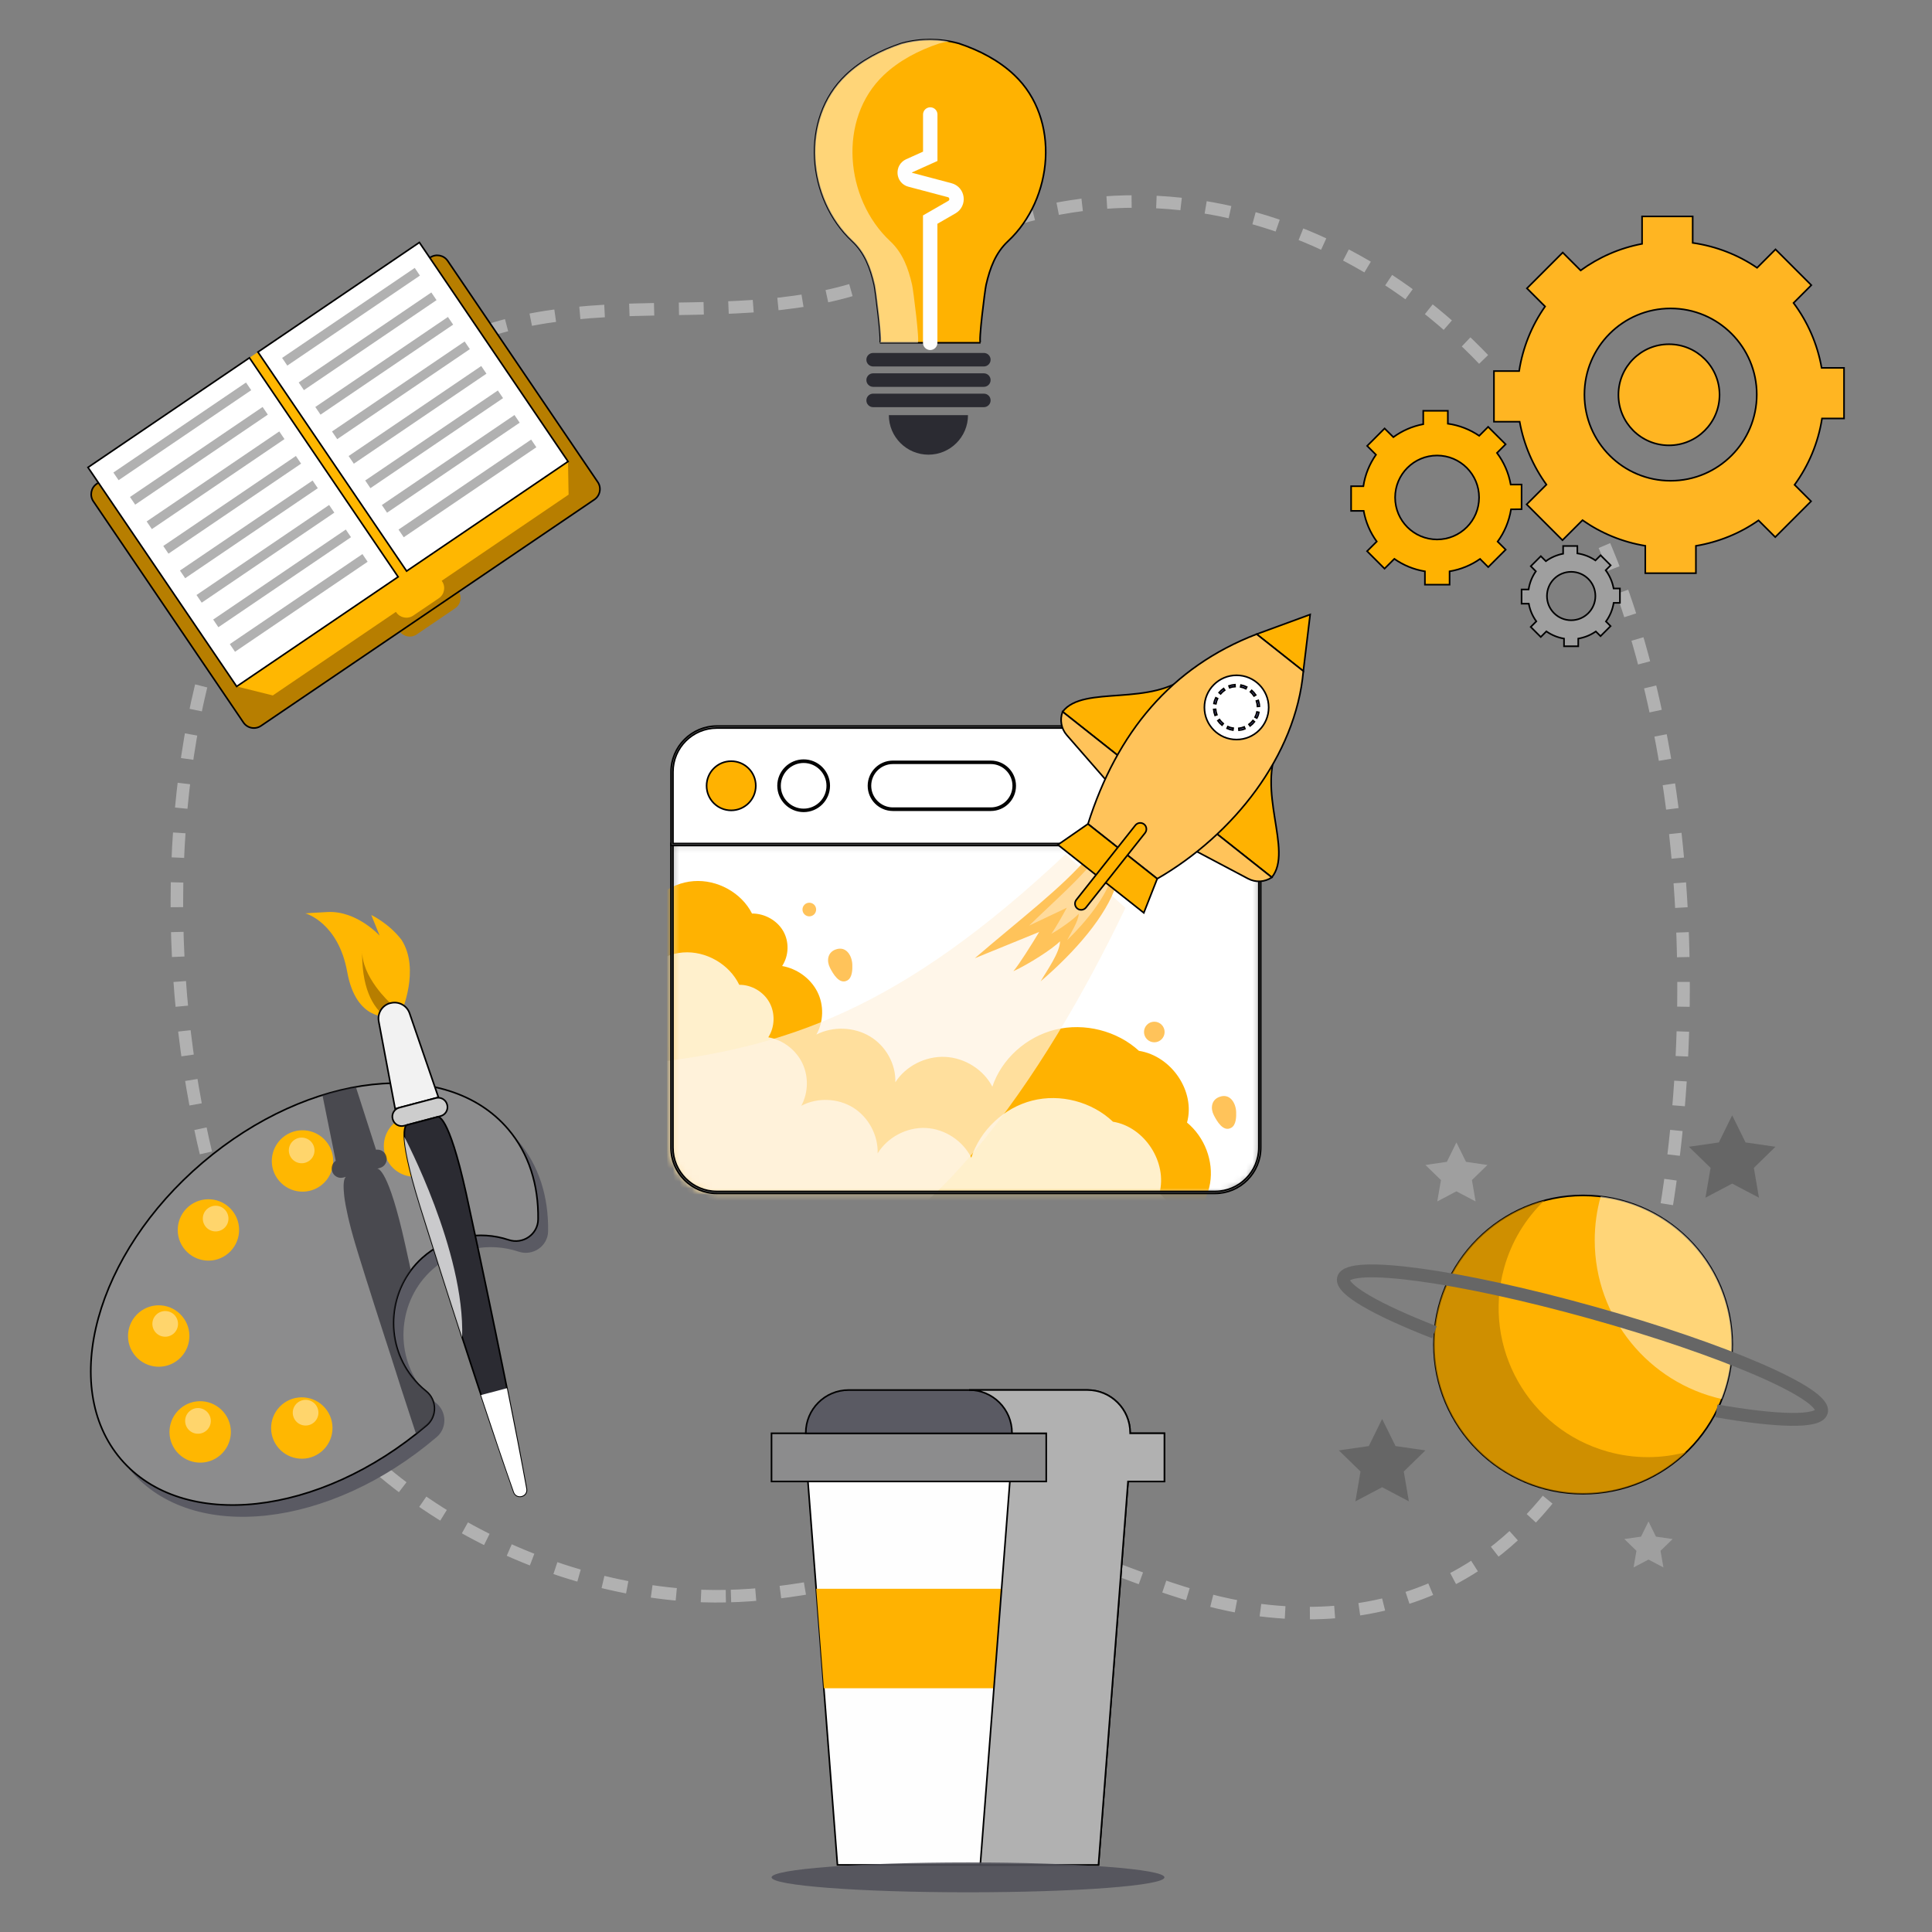 <svg xmlns="http://www.w3.org/2000/svg" width="300" height="300" viewBox="0 0 300 300" fill="none"><rect x="0" y="0" width="300" height="300" fill="#808080" stroke="none"/><path d="M112.702 247.851C110.372 247.901 108.052 247.831 105.722 247.631C80.222 245.481 50.942 229.871 38.792 200.411C28.172 174.651 24.452 141.031 30.072 111.851C35.352 84.421 50.542 61.911 71.372 52.981C94.792 42.941 120.262 53.751 143.382 40.261C177.032 20.631 218.582 34.461 241.222 69.591C261.292 100.731 265.322 151.681 258.072 191.431C254.402 211.521 245.402 231.011 231.472 241.431C220.382 249.721 207.142 251.651 194.682 249.881C184.662 248.461 175.492 244.301 165.892 240.931C158.202 238.231 151.802 239.901 143.832 242.211C133.562 245.181 123.142 247.641 112.702 247.851Z" stroke="#B1B1B1" stroke-width="1.946" stroke-miterlimit="10" stroke-dasharray="3.85 3.85"></path><path d="M175.489 225.82H125.129L130.039 289.58H170.569L175.489 225.82Z" fill="#FEFEFE" stroke="black" stroke-width="0.25" stroke-miterlimit="10"></path><path d="M172.692 262.153L173.882 246.703H126.742L127.932 262.153H172.692Z" fill="#FFB201"></path><path d="M180.811 222.562H119.801V230.042H180.811V222.562Z" fill="#8C8C8D" stroke="black" stroke-width="0.25" stroke-miterlimit="10"></path><path d="M168.831 215.844H131.781C128.101 215.844 125.121 218.824 125.121 222.504V222.574H175.481V222.504C175.491 218.824 172.511 215.844 168.831 215.844Z" fill="#5A5A63" stroke="black" stroke-width="0.25" stroke-miterlimit="10"></path><path d="M175.49 222.566V222.496C175.49 218.816 172.51 215.836 168.83 215.836H150.48C154.16 215.836 157.14 218.816 157.14 222.496V222.566H162.46V230.046H156.81L152.22 289.586H170.57L175.16 230.046H180.81V222.566H175.49Z" fill="#B1B1B1" stroke="black" stroke-width="0.25" stroke-miterlimit="10"></path><path opacity="0.87" d="M150.312 293.835C167.157 293.835 180.812 292.797 180.812 291.515C180.812 290.234 167.157 289.195 150.312 289.195C133.468 289.195 119.812 290.234 119.812 291.515C119.812 292.797 133.468 293.835 150.312 293.835Z" fill="#505059"></path><path d="M70.68 94.452L64.691 98.522C63.821 99.112 62.641 98.882 62.05 98.022L60.48 95.702L69.621 89.492L71.191 91.812C71.77 92.682 71.55 93.862 70.68 94.452Z" fill="#B77E00"></path><path d="M92.301 77.569L40.531 112.709C39.631 113.319 38.411 113.089 37.801 112.189L14.501 77.859C13.891 76.959 14.121 75.739 15.021 75.129L66.791 39.989C67.691 39.379 68.911 39.609 69.521 40.509L92.811 74.839C93.431 75.729 93.191 76.959 92.301 77.569Z" fill="#B77E00" stroke="black" stroke-width="0.25" stroke-miterlimit="10"></path><path d="M88.2 71.658L88.29 76.808L42.36 107.988L36.75 106.588L13.66 72.568L65.12 37.648L88.2 71.658Z" fill="#FFB701"></path><path d="M38.734 55.562L13.664 72.578L36.751 106.593L61.822 89.576L38.734 55.562Z" fill="white" stroke="black" stroke-width="0.25" stroke-miterlimit="10"></path><path d="M38.2 59.397L17.605 73.375L18.414 74.567L39.008 60.588L38.2 59.397Z" fill="#B1B1B1"></path><path d="M40.778 63.194L20.184 77.172L20.992 78.363L41.586 64.385L40.778 63.194Z" fill="#B1B1B1"></path><path d="M43.367 66.99L22.773 80.969L23.582 82.16L44.176 68.182L43.367 66.99Z" fill="#B1B1B1"></path><path d="M45.946 70.803L25.352 84.781L26.16 85.973L46.754 71.995L45.946 70.803Z" fill="#B1B1B1"></path><path d="M48.539 74.615L27.945 88.594L28.754 89.785L49.348 75.807L48.539 74.615Z" fill="#B1B1B1"></path><path d="M51.106 78.412L30.512 92.391L31.32 93.582L51.914 79.604L51.106 78.412Z" fill="#B1B1B1"></path><path d="M53.696 82.225L33.102 96.203L33.91 97.395L54.504 83.416L53.696 82.225Z" fill="#B1B1B1"></path><path d="M56.278 86.037L35.684 100.016L36.492 101.207L57.086 87.229L56.278 86.037Z" fill="#B1B1B1"></path><path d="M65.121 37.648L40.051 54.664L63.138 88.678L88.208 71.662L65.121 37.648Z" fill="white" stroke="black" stroke-width="0.25" stroke-miterlimit="10"></path><path d="M64.399 41.6L43.805 55.578L44.613 56.77L65.207 42.791L64.399 41.6Z" fill="#B1B1B1"></path><path d="M66.977 45.412L46.383 59.391L47.191 60.582L67.785 46.604L66.977 45.412Z" fill="#B1B1B1"></path><path d="M69.555 49.217L48.961 63.195L49.77 64.387L70.364 50.408L69.555 49.217Z" fill="#B1B1B1"></path><path d="M72.149 53.022L51.555 67L52.363 68.192L72.957 54.213L72.149 53.022Z" fill="#B1B1B1"></path><path d="M74.727 56.834L54.133 70.812L54.941 72.004L75.535 58.026L74.727 56.834Z" fill="#B1B1B1"></path><path d="M77.305 60.631L56.711 74.609L57.52 75.801L78.114 61.823L77.305 60.631Z" fill="#B1B1B1"></path><path d="M79.887 64.444L59.293 78.422L60.102 79.613L80.696 65.635L79.887 64.444Z" fill="#B1B1B1"></path><path d="M82.477 68.256L61.883 82.234L62.691 83.426L83.285 69.448L82.477 68.256Z" fill="#B1B1B1"></path><path d="M68.139 92.897L64.169 95.587C63.299 96.177 62.119 95.947 61.529 95.087L60.539 93.627L67.649 88.797L68.639 90.257C69.239 91.127 69.009 92.307 68.139 92.897Z" fill="#FFB701"></path><path d="M157.52 11.668C155.11 9.378 152.06 7.808 148.92 6.758C148.9 6.758 148.85 6.738 148.78 6.718C145.94 5.958 142.94 5.958 140.09 6.718C140.02 6.738 139.97 6.748 139.95 6.758C136.81 7.808 133.76 9.368 131.35 11.668C124.17 18.498 125.33 30.888 132.33 37.428C134.29 39.258 135.16 41.628 135.76 44.238C135.94 45.028 136.98 53.228 136.62 53.228C140.13 53.228 144.44 53.228 144.44 53.228C144.44 53.228 148.75 53.228 152.26 53.228C151.9 53.228 152.94 45.028 153.12 44.238C153.72 41.628 154.58 39.258 156.55 37.428C163.54 30.888 164.71 18.498 157.52 11.668Z" fill="#FFB201" stroke="black" stroke-width="0.25" stroke-miterlimit="10"></path><path opacity="0.52" d="M141.632 44.238C141.032 41.628 140.172 39.258 138.202 37.428C131.212 30.888 130.042 18.498 137.222 11.668C139.632 9.378 142.682 7.808 145.822 6.758C145.842 6.758 145.892 6.738 145.962 6.718C146.422 6.588 146.892 6.498 147.372 6.418C144.962 5.988 142.472 6.088 140.102 6.718C140.032 6.738 139.982 6.748 139.962 6.758C136.822 7.808 133.772 9.368 131.362 11.668C124.182 18.498 125.342 30.888 132.342 37.428C134.302 39.258 135.172 41.628 135.772 44.238C135.952 45.028 136.992 53.228 136.632 53.228C138.642 53.228 140.922 53.228 142.502 53.228C142.852 53.228 141.812 45.028 141.632 44.238Z" fill="#FFF6E7"></path><path d="M144.44 53.231V34.101L147.809 32.161C148.919 31.521 148.7 29.851 147.46 29.531L141.339 27.911C140.289 27.641 140.18 26.201 141.16 25.751L144.449 24.271V17.781" stroke="#FEFEFE" stroke-width="2.239" stroke-miterlimit="10" stroke-linecap="round"></path><path d="M153.821 55.855C153.821 56.435 153.351 56.905 152.771 56.905H135.581C135.001 56.905 134.531 56.435 134.531 55.855C134.531 55.275 135.001 54.805 135.581 54.805H152.771C153.351 54.805 153.821 55.275 153.821 55.855Z" fill="#2B2B32"></path><path d="M153.821 59.019C153.821 59.599 153.351 60.069 152.771 60.069H135.581C135.001 60.069 134.531 59.599 134.531 59.019C134.531 58.439 135.001 57.969 135.581 57.969H152.771C153.351 57.969 153.821 58.439 153.821 59.019Z" fill="#2B2B32"></path><path d="M153.821 62.175C153.821 62.755 153.351 63.225 152.771 63.225H135.581C135.001 63.225 134.531 62.755 134.531 62.175C134.531 61.595 135.001 61.125 135.581 61.125H152.771C153.351 61.125 153.821 61.585 153.821 62.175Z" fill="#2B2B32"></path><path d="M144.17 70.601C147.56 70.601 150.31 67.851 150.31 64.461H138.02C138.02 67.851 140.78 70.601 144.17 70.601Z" fill="#2B2B32"></path><path d="M236.271 79.069V75.239H234.581C234.261 73.419 233.511 71.749 232.451 70.329L233.791 68.989L231.081 66.279L229.691 67.669C228.261 66.699 226.611 66.039 224.821 65.789V63.789H221.001V65.869C219.291 66.189 217.721 66.889 216.361 67.879L215.001 66.529L212.291 69.239L213.661 70.609C212.661 72.039 211.971 73.699 211.701 75.499H209.801V79.329H211.751C212.061 81.079 212.771 82.699 213.781 84.089L212.281 85.589L214.991 88.299L216.511 86.779C217.901 87.759 219.511 88.429 221.261 88.719V90.789H225.091V88.719C226.831 88.429 228.441 87.759 229.821 86.789L231.091 88.059L233.801 85.349L232.551 84.099C233.611 82.649 234.331 80.939 234.631 79.089L236.271 79.069ZM223.151 83.769C219.551 83.769 216.631 80.849 216.631 77.249C216.631 73.649 219.551 70.729 223.151 70.729C226.751 70.729 229.671 73.649 229.671 77.249C229.671 80.859 226.751 83.769 223.151 83.769Z" fill="#FFB201" stroke="black" stroke-width="0.25" stroke-miterlimit="10"></path><path d="M251.54 93.591V91.381H250.56C250.37 90.331 249.94 89.371 249.33 88.551L250.1 87.781L248.54 86.221L247.74 87.021C246.92 86.461 245.96 86.081 244.93 85.931V84.781H242.72V85.981C241.73 86.171 240.82 86.571 240.04 87.141L239.26 86.361L237.7 87.921L238.49 88.711C237.91 89.531 237.52 90.491 237.36 91.531H236.27V93.741H237.39C237.57 94.751 237.98 95.691 238.56 96.481L237.69 97.351L239.25 98.911L240.12 98.041C240.92 98.601 241.85 98.991 242.86 99.161V100.351H245.07V99.161C246.07 98.991 247 98.611 247.8 98.051L248.53 98.781L250.09 97.221L249.37 96.501C249.98 95.661 250.4 94.681 250.57 93.611H251.54V93.591ZM243.97 96.311C241.89 96.311 240.21 94.631 240.21 92.551C240.21 90.471 241.89 88.791 243.97 88.791C246.05 88.791 247.73 90.471 247.73 92.551C247.73 94.631 246.05 96.311 243.97 96.311Z" fill="#9F9F9F" stroke="black" stroke-width="0.25" stroke-miterlimit="10"></path><path d="M286.34 64.982V57.122H282.86C282.2 53.392 280.68 49.962 278.5 47.042L281.26 44.282L275.7 38.722L272.84 41.582C269.91 39.582 266.51 38.242 262.84 37.712V33.602H254.98V37.862C251.47 38.522 248.24 39.962 245.44 41.992L242.66 39.212L237.1 44.772L239.92 47.592C237.86 50.522 236.46 53.932 235.89 57.622H231.98V65.482H235.97C236.62 69.082 238.07 72.402 240.13 75.252L237.06 78.322L242.62 83.882L245.73 80.772C248.58 82.772 251.89 84.162 255.48 84.752V89.002H263.34V84.762C266.91 84.162 270.21 82.802 273.06 80.802L275.66 83.402L281.22 77.842L278.66 75.282C280.83 72.292 282.33 68.792 282.92 64.982H286.34ZM259.41 74.652C252.02 74.652 246.03 68.662 246.03 61.272C246.03 53.882 252.02 47.892 259.41 47.892C266.8 47.892 272.79 53.882 272.79 61.272C272.79 68.662 266.8 74.652 259.41 74.652Z" fill="#FFB522" stroke="black" stroke-width="0.25" stroke-miterlimit="10"></path><path d="M259.159 69.153C263.494 69.153 267.009 65.639 267.009 61.303C267.009 56.968 263.494 53.453 259.159 53.453C254.823 53.453 251.309 56.968 251.309 61.303C251.309 65.639 254.823 69.153 259.159 69.153Z" fill="#FFB522" stroke="black" stroke-width="0.25" stroke-miterlimit="10"></path><path d="M32.99 182.376C16.39 196.526 10.72 217.146 20.32 228.406C29.92 239.666 51.17 237.326 67.77 223.175C67.78 223.166 67.79 223.155 67.81 223.146C69.44 221.756 69.39 219.196 67.72 217.856C66.9 217.206 66.15 216.446 65.48 215.576C61.15 210.016 61.87 201.896 67.09 197.176C70.88 193.746 76.04 192.856 80.53 194.356C82.74 195.096 85.08 193.506 85.11 191.176C85.19 185.836 83.69 180.956 80.45 177.156C70.84 165.876 49.59 168.216 32.99 182.376Z" fill="#5A5A63"></path><path d="M31.439 180.548C14.839 194.698 9.169 215.318 18.769 226.578C28.369 237.838 49.619 235.498 66.219 221.348C66.229 221.338 66.239 221.328 66.259 221.318C67.889 219.928 67.839 217.368 66.169 216.028C65.349 215.378 64.599 214.618 63.929 213.748C59.599 208.188 60.319 200.068 65.539 195.348C69.329 191.918 74.489 191.028 78.979 192.528C81.189 193.268 83.529 191.678 83.559 189.348C83.639 184.008 82.139 179.128 78.899 175.328C69.289 164.058 48.039 166.398 31.439 180.548Z" fill="#8C8C8D" stroke="black" stroke-width="0.25" stroke-miterlimit="10"></path><path d="M50.489 218.648C52.199 220.648 51.959 223.648 49.959 225.368C47.959 227.078 44.959 226.838 43.239 224.838C41.529 222.838 41.769 219.838 43.769 218.118C45.779 216.408 48.789 216.648 50.489 218.648Z" fill="#FFB701"></path><path d="M34.708 219.257C36.418 221.257 36.178 224.257 34.178 225.977C32.178 227.687 29.178 227.447 27.458 225.447C25.748 223.447 25.988 220.447 27.988 218.727C29.988 217.007 32.998 217.247 34.708 219.257Z" fill="#FFB701"></path><path d="M28.27 204.366C29.98 206.366 29.74 209.366 27.74 211.086C25.74 212.796 22.74 212.556 21.02 210.556C19.31 208.556 19.55 205.556 21.55 203.836C23.56 202.116 26.57 202.356 28.27 204.366Z" fill="#FFB701"></path><path d="M35.989 187.89C37.699 189.89 37.459 192.89 35.459 194.61C33.459 196.32 30.459 196.08 28.739 194.08C27.029 192.08 27.269 189.08 29.269 187.36C31.279 185.65 34.289 185.89 35.989 187.89Z" fill="#FFB701"></path><path d="M50.598 177.179C52.308 179.179 52.068 182.179 50.068 183.899C48.068 185.609 45.068 185.369 43.348 183.369C41.628 181.369 41.878 178.369 43.878 176.649C45.888 174.939 48.888 175.179 50.598 177.179Z" fill="#FFB701"></path><path d="M67.989 174.867C69.699 176.867 69.459 179.867 67.459 181.587C65.459 183.297 62.459 183.057 60.739 181.057C59.029 179.057 59.269 176.057 61.269 174.337C63.279 172.627 66.279 172.867 67.989 174.867Z" fill="#FFB701"></path><path opacity="0.68" d="M50.07 170.059L52.13 180.249C51.64 180.579 51.39 181.189 51.55 181.799L51.56 181.829C51.76 182.599 52.55 183.049 53.31 182.849L53.75 182.729C53.67 182.759 53.3 182.969 53.36 184.569C53.36 184.669 53.37 184.769 53.38 184.869C53.38 184.879 53.38 184.889 53.38 184.899C53.39 184.999 53.39 185.109 53.41 185.209C53.41 185.229 53.41 185.249 53.41 185.269C53.42 185.369 53.43 185.479 53.44 185.589C53.44 185.619 53.45 185.649 53.45 185.689C53.46 185.799 53.48 185.909 53.49 186.019C53.49 186.059 53.5 186.109 53.51 186.159C53.52 186.269 53.54 186.379 53.56 186.499C53.57 186.559 53.58 186.619 53.59 186.669C53.61 186.779 53.63 186.889 53.65 187.019C53.66 187.089 53.67 187.159 53.69 187.239C53.71 187.359 53.73 187.469 53.76 187.589C53.77 187.669 53.79 187.759 53.81 187.839C53.83 187.959 53.86 188.079 53.89 188.209C53.91 188.299 53.93 188.409 53.95 188.499C53.98 188.629 54 188.749 54.03 188.879C54.05 188.989 54.08 189.099 54.11 189.219C54.14 189.349 54.17 189.469 54.2 189.609C54.23 189.739 54.26 189.869 54.3 189.999C54.33 190.129 54.36 190.259 54.4 190.399C54.43 190.539 54.48 190.689 54.51 190.839C54.54 190.969 54.58 191.099 54.62 191.239C54.66 191.399 54.71 191.569 54.76 191.739C54.8 191.879 54.83 192.009 54.87 192.149C54.92 192.339 54.98 192.539 55.04 192.729C55.07 192.859 55.11 192.979 55.15 193.109C55.22 193.339 55.29 193.589 55.37 193.829C55.4 193.929 55.43 194.029 55.46 194.139C55.57 194.499 55.68 194.859 55.8 195.239C56.11 196.259 56.49 197.449 56.9 198.769C56.95 198.919 56.99 199.069 57.05 199.229C57.11 199.429 57.18 199.639 57.25 199.849C57.3 200.019 57.36 200.189 57.41 200.359C57.49 200.629 57.59 200.909 57.67 201.189C57.71 201.319 57.75 201.439 57.79 201.569C57.88 201.849 57.97 202.129 58.06 202.419C58.1 202.569 58.15 202.709 58.2 202.859C58.28 203.129 58.37 203.399 58.46 203.669C58.51 203.839 58.57 203.999 58.62 204.169C58.72 204.479 58.83 204.809 58.93 205.129C58.97 205.249 59.01 205.369 59.05 205.489C59.15 205.819 59.26 206.149 59.37 206.489C59.41 206.629 59.46 206.769 59.51 206.919C59.61 207.229 59.71 207.549 59.81 207.859C59.86 208.019 59.91 208.179 59.97 208.339C60.08 208.679 60.19 209.009 60.3 209.359C60.35 209.509 60.39 209.649 60.44 209.799C60.55 210.139 60.66 210.469 60.77 210.809C60.82 210.979 60.88 211.149 60.93 211.319C61.03 211.619 61.13 211.929 61.22 212.229C61.29 212.449 61.36 212.669 61.43 212.879C61.51 213.139 61.6 213.409 61.68 213.669C61.76 213.919 61.84 214.169 61.92 214.419C62.01 214.699 62.11 214.989 62.19 215.269C62.24 215.419 62.29 215.569 62.33 215.709C63.08 218.019 63.85 220.359 64.61 222.679C65.15 222.249 65.69 221.809 66.22 221.359C66.23 221.349 66.24 221.339 66.26 221.329C67.89 219.939 67.84 217.379 66.17 216.039C65.35 215.389 64.6 214.629 63.93 213.759C60.14 208.889 60.22 202.069 63.8 197.279C63.48 195.799 63.19 194.469 62.94 193.359C60.32 181.479 58.72 181.439 58.55 181.479L58.99 181.359C59.76 181.149 60.21 180.369 60.01 179.609L60 179.579C59.81 178.859 59.11 178.429 58.39 178.529L55.26 168.789C53.55 169.089 51.82 169.509 50.07 170.059Z" fill="#2B2B32"></path><path opacity="0.42" d="M27.167 204.279C27.877 205.119 27.787 206.369 26.947 207.089C26.107 207.799 24.857 207.709 24.137 206.869C23.427 206.029 23.517 204.779 24.357 204.059C25.197 203.339 26.457 203.439 27.167 204.279Z" fill="white"></path><path opacity="0.42" d="M34.999 187.928C35.709 188.768 35.619 190.018 34.779 190.738C33.939 191.448 32.689 191.358 31.969 190.518C31.259 189.678 31.349 188.428 32.189 187.708C33.039 186.988 34.289 187.088 34.999 187.928Z" fill="white"></path><path opacity="0.42" d="M48.359 177.342C49.069 178.182 48.979 179.432 48.139 180.152C47.299 180.862 46.049 180.772 45.329 179.932C44.619 179.092 44.709 177.842 45.549 177.122C46.389 176.412 47.639 176.512 48.359 177.342Z" fill="white"></path><path opacity="0.42" d="M32.257 219.342C32.967 220.182 32.877 221.432 32.037 222.152C31.197 222.862 29.947 222.772 29.227 221.932C28.517 221.092 28.607 219.842 29.447 219.122C30.287 218.402 31.537 218.502 32.257 219.342Z" fill="white"></path><path opacity="0.42" d="M48.968 218.068C49.678 218.908 49.588 220.158 48.748 220.878C47.908 221.588 46.658 221.498 45.938 220.658C45.228 219.818 45.318 218.568 46.158 217.848C46.998 217.128 48.258 217.228 48.968 218.068Z" fill="white"></path><path d="M62.27 157.319C62.27 157.319 65.32 150.579 62.35 145.939C60.38 143.359 57.65 142.079 57.65 142.079L58.95 145.289C58.95 145.289 55.4 141.389 50.88 141.619C46.36 141.849 47.52 141.859 47.52 141.859C47.52 141.859 52.55 143.299 53.92 150.939C55.3 158.579 60.26 157.839 60.26 157.839L62.27 157.319Z" fill="#FFB701"></path><path d="M60.602 155.755C60.602 155.755 56.032 151.645 56.242 147.445C56.112 153.085 57.682 156.355 60.112 158.125C60.602 155.755 60.602 155.755 60.602 155.755Z" fill="#B77E00"></path><path d="M58.809 158.602C58.569 157.332 59.349 156.092 60.599 155.762H60.619H60.639C61.889 155.432 63.179 156.122 63.599 157.342L68.079 170.392L64.719 171.282L61.359 172.172L58.809 158.602Z" fill="#F2F2F2" stroke="black" stroke-width="0.25" stroke-miterlimit="10"></path><path d="M62.739 174.811L68.419 173.301C69.189 173.101 69.639 172.311 69.439 171.551L69.429 171.521C69.229 170.751 68.439 170.301 67.679 170.501L61.989 172.001C61.219 172.201 60.769 172.991 60.969 173.751L60.979 173.781C61.189 174.561 61.969 175.011 62.739 174.811Z" fill="#CDCDCD" stroke="black" stroke-width="0.25" stroke-miterlimit="10"></path><path d="M63.191 174.689L65.581 174.059L67.971 173.429C67.971 173.429 69.601 172.719 72.381 185.309C74.441 194.669 79.421 218.299 81.731 231.179C81.951 232.389 80.221 232.839 79.811 231.689C75.451 219.349 68.081 196.359 65.241 187.199C61.421 174.879 63.191 174.689 63.191 174.689Z" fill="#2B2B32" stroke="black" stroke-width="0.25" stroke-miterlimit="10"></path><path d="M78.711 215.562C79.871 221.343 80.941 226.863 81.721 231.173C81.941 232.382 80.211 232.832 79.801 231.682C78.341 227.552 76.541 222.222 74.691 216.622L78.711 215.562Z" fill="white"></path><path opacity="0.75" d="M71.759 207.671C72.209 194.321 62.829 176.611 62.789 176.531C62.859 178.181 63.409 181.291 65.229 187.191C66.619 191.661 69.089 199.451 71.759 207.671Z" fill="white"></path><path d="M226.15 177.398L227.64 180.408L230.97 180.898L228.56 183.238L229.13 186.558L226.15 184.988L223.18 186.558L223.75 183.238L221.34 180.898L224.67 180.408L226.15 177.398Z" fill="#9F9F9F"></path><path d="M268.97 173.188L271.05 177.397L275.69 178.068L272.34 181.348L273.13 185.977L268.97 183.787L264.82 185.977L265.62 181.348L262.25 178.068L266.9 177.397L268.97 173.188Z" fill="#666666"></path><path d="M255.977 236.25L257.137 238.61L259.727 238.98L257.847 240.81L258.297 243.39L255.977 242.17L253.657 243.39L254.107 240.81L252.227 238.98L254.817 238.61L255.977 236.25Z" fill="#9F9F9F"></path><path d="M214.618 220.336L216.698 224.546L221.338 225.216L217.978 228.496L218.768 233.126L214.618 230.936L210.468 233.126L211.258 228.496L207.898 225.216L212.548 224.546L214.618 220.336Z" fill="#666666"></path><path d="M245.82 231.945C258.611 231.945 268.98 221.576 268.98 208.785C268.98 195.994 258.611 185.625 245.82 185.625C233.029 185.625 222.66 195.994 222.66 208.785C222.66 221.576 233.029 231.945 245.82 231.945Z" fill="#FFB201" stroke="black" stroke-width="0.25" stroke-miterlimit="10"></path><g opacity="0.67"><path d="M239.581 231.086C247.761 233.366 256.141 230.956 261.851 225.476C257.981 226.516 253.791 226.566 249.651 225.406C237.331 221.966 230.131 209.196 233.561 196.876C234.711 192.736 236.931 189.176 239.821 186.406C232.171 188.456 225.771 194.376 223.491 202.556C220.061 214.876 227.271 227.656 239.581 231.086Z" fill="#B77E00"></path></g><path opacity="0.52" d="M252.029 186.471C250.879 186.151 249.719 185.921 248.559 185.781C247.949 187.951 247.629 190.221 247.629 192.581C247.629 204.641 256.069 214.711 267.359 217.241C267.639 216.511 267.899 215.761 268.109 215.001C271.549 202.681 264.359 189.901 252.029 186.471Z" fill="#FFF6E7"></path><path d="M222.73 206.872C213.75 203.372 208.16 200.202 208.62 198.522C209.4 195.722 226.65 198.082 247.14 203.802C267.63 209.522 283.62 216.422 282.83 219.222C282.36 220.902 275.98 220.722 266.53 219.082" stroke="#666666" stroke-width="2" stroke-miterlimit="10"></path><mask id="mask0_71_5663" style="mask-type:luminance" maskUnits="userSpaceOnUse" x="104" y="131" width="92" height="55"><path d="M104.35 178.193C104.35 182.043 107.47 185.153 111.31 185.153H188.66C192.51 185.153 195.62 182.033 195.62 178.193V131.133H104.34L104.35 178.193Z" fill="white"></path></mask><g mask="url(#mask0_71_5663)"><path d="M104.35 178.193C104.35 182.043 107.47 185.153 111.31 185.153H188.66C192.51 185.153 195.62 182.033 195.62 178.193V131.133H104.34L104.35 178.193Z" fill="white"></path></g><mask id="mask1_71_5663" style="mask-type:luminance" maskUnits="userSpaceOnUse" x="104" y="131" width="92" height="55"><path d="M104.35 178.193C104.35 182.043 107.47 185.153 111.31 185.153H188.66C192.51 185.153 195.62 182.033 195.62 178.193V131.133H104.34L104.35 178.193Z" fill="white"></path></mask><g mask="url(#mask1_71_5663)"><path d="M99.571 143.142C100.641 139.722 104.011 137.092 107.701 136.822C111.391 136.542 115.151 138.632 116.771 141.852C118.731 141.832 120.671 142.922 121.621 144.582C122.571 146.242 122.501 148.402 121.451 150.002C123.791 150.412 125.881 151.952 126.921 154.012C127.961 156.072 127.901 158.622 126.771 160.642C129.341 159.332 132.631 159.452 135.101 160.942C137.571 162.432 139.121 165.242 139.031 168.052C140.631 165.542 143.701 163.972 146.761 164.112C149.811 164.252 152.731 166.092 154.091 168.742C155.521 164.452 159.341 160.992 163.871 159.882C168.401 158.772 173.471 160.062 176.851 163.172C181.941 163.972 185.651 169.492 184.321 174.312C187.071 176.592 188.471 180.292 187.901 183.742C187.321 187.192 184.791 190.272 181.441 191.592L93.841 191.532L86.371 158.112L99.571 143.142Z" fill="#FFB201"></path></g><mask id="mask2_71_5663" style="mask-type:luminance" maskUnits="userSpaceOnUse" x="104" y="131" width="92" height="55"><path d="M104.35 178.193C104.35 182.043 107.47 185.153 111.31 185.153H188.66C192.51 185.153 195.62 182.033 195.62 178.193V131.133H104.34L104.35 178.193Z" fill="white"></path></mask><g mask="url(#mask2_71_5663)"><g opacity="0.8"><path d="M98.18 154.23C99.22 150.81 102.48 148.18 106.04 147.9C109.6 147.62 113.24 149.7 114.79 152.92C116.69 152.9 118.55 153.99 119.47 155.65C120.39 157.31 120.33 159.47 119.3 161.07C121.56 161.47 123.58 163.01 124.58 165.07C125.58 167.14 125.52 169.68 124.43 171.7C126.92 170.39 130.09 170.51 132.48 171.99C134.87 173.48 136.37 176.28 136.28 179.09C137.83 176.58 140.8 175.01 143.75 175.15C146.7 175.29 149.51 177.12 150.82 179.77C152.21 175.48 155.9 172.01 160.28 170.9C164.65 169.79 169.55 171.07 172.82 174.18C177.74 174.97 181.32 180.5 180.03 185.31C182.68 187.58 184.04 191.28 183.48 194.73C182.92 198.18 180.47 201.26 177.23 202.58L92.6 202.59L85.41 169.17L98.18 154.23Z" fill="white"></path></g></g><mask id="mask3_71_5663" style="mask-type:luminance" maskUnits="userSpaceOnUse" x="104" y="131" width="92" height="55"><path d="M104.35 178.193C104.35 182.043 107.47 185.153 111.31 185.153H188.66C192.51 185.153 195.62 182.033 195.62 178.193V131.133H104.34L104.35 178.193Z" fill="white"></path></mask><g mask="url(#mask3_71_5663)"><path opacity="0.7" d="M165.459 132.641C140.109 156.481 122.129 162.911 99.479 165.211L97.969 189.291L121.739 197.421C142.509 196.821 162.439 166.761 174.759 140.971L165.459 132.641Z" fill="#FFF2E0"></path><path d="M169.037 132.953C164.917 137.833 158.697 142.493 151.367 148.793L161.367 144.713C160.137 146.743 158.357 149.593 157.357 150.813C159.667 149.743 163.377 147.403 164.597 146.163C164.597 147.893 162.507 150.793 161.597 152.373C166.937 147.803 171.787 142.233 173.357 137.333L169.037 132.953Z" fill="#FFC35A"></path><path opacity="0.4" d="M170.209 133.188C167.769 136.418 164.119 139.537 159.809 143.727L165.649 140.958C164.919 142.298 163.859 144.178 163.259 144.988C164.609 144.268 166.779 142.698 167.509 141.878C167.489 143.008 166.249 144.927 165.709 145.977C168.849 142.937 171.719 139.238 172.669 136.018L170.209 133.188Z" fill="white"></path></g><mask id="mask4_71_5663" style="mask-type:luminance" maskUnits="userSpaceOnUse" x="104" y="131" width="92" height="55"><path d="M104.35 178.193C104.35 182.043 107.47 185.153 111.31 185.153H188.66C192.51 185.153 195.62 182.033 195.62 178.193V131.133H104.34L104.35 178.193Z" fill="white"></path></mask><g mask="url(#mask4_71_5663)"><path d="M132.348 149.766C132.378 150.516 132.348 151.797 131.598 152.227C130.338 152.957 129.348 151.186 128.888 150.296C128.338 149.236 128.478 147.917 129.728 147.447C131.368 146.827 132.288 148.356 132.348 149.766Z" fill="#FFC35A"></path></g><mask id="mask5_71_5663" style="mask-type:luminance" maskUnits="userSpaceOnUse" x="104" y="131" width="92" height="55"><path d="M104.35 178.193C104.35 182.043 107.47 185.153 111.31 185.153H188.66C192.51 185.153 195.62 182.033 195.62 178.193V131.133H104.34L104.35 178.193Z" fill="white"></path></mask><g mask="url(#mask5_71_5663)"><path d="M191.95 172.653C191.98 173.403 191.95 174.683 191.2 175.113C189.94 175.843 188.95 174.073 188.49 173.183C187.94 172.123 188.08 170.803 189.33 170.333C190.97 169.703 191.89 171.243 191.95 172.653Z" fill="#FFC35A"></path></g><mask id="mask6_71_5663" style="mask-type:luminance" maskUnits="userSpaceOnUse" x="104" y="131" width="92" height="55"><path d="M104.35 178.193C104.35 182.043 107.47 185.153 111.31 185.153H188.66C192.51 185.153 195.62 182.033 195.62 178.193V131.133H104.34L104.35 178.193Z" fill="white"></path></mask><g mask="url(#mask6_71_5663)"><path d="M125.669 142.292C126.255 142.292 126.729 141.817 126.729 141.232C126.729 140.646 126.255 140.172 125.669 140.172C125.084 140.172 124.609 140.646 124.609 141.232C124.609 141.817 125.084 142.292 125.669 142.292Z" fill="#FFC35A"></path></g><mask id="mask7_71_5663" style="mask-type:luminance" maskUnits="userSpaceOnUse" x="99" y="126" width="104" height="88"><path d="M120.169 209.645C121.879 213.085 126.059 214.495 129.509 212.785L198.779 178.355C202.219 176.645 203.629 172.465 201.919 169.015L180.969 126.875L99.219 167.505L120.169 209.645Z" fill="white"></path></mask><g mask="url(#mask7_71_5663)"><path d="M179.241 161.848C180.124 161.848 180.841 161.132 180.841 160.248C180.841 159.365 180.124 158.648 179.241 158.648C178.357 158.648 177.641 159.365 177.641 160.248C177.641 161.132 178.357 161.848 179.241 161.848Z" fill="#FFC35A"></path></g><path d="M188.667 185.314H111.307C107.387 185.314 104.188 182.124 104.188 178.194V130.984H195.768V178.194C195.778 182.124 192.587 185.314 188.667 185.314ZM104.497 131.284V178.194C104.497 181.954 107.547 185.004 111.307 185.004H188.658C192.418 185.004 195.467 181.954 195.467 178.194V131.284H104.497Z" fill="#8C8C8D" stroke="black" stroke-width="0.25" stroke-miterlimit="10"></path><path d="M188.668 112.898H111.308C107.458 112.898 104.348 116.018 104.348 119.858V131.128H195.628V119.858C195.628 116.008 192.508 112.898 188.668 112.898Z" fill="white" stroke="black" stroke-width="0.25" stroke-miterlimit="10"></path><path d="M195.779 131.282H104.199V119.862C104.199 115.942 107.389 112.742 111.319 112.742H188.669C192.589 112.742 195.789 115.932 195.789 119.862L195.779 131.282ZM104.499 130.982H195.479V119.862C195.479 116.102 192.429 113.052 188.669 113.052H111.309C107.549 113.052 104.499 116.102 104.499 119.862V130.982Z" fill="#8C8C8D" stroke="black" stroke-width="0.25" stroke-miterlimit="10"></path><path d="M113.539 125.835C115.648 125.835 117.359 124.125 117.359 122.015C117.359 119.906 115.648 118.195 113.539 118.195C111.429 118.195 109.719 119.906 109.719 122.015C109.719 124.125 111.429 125.835 113.539 125.835Z" fill="#FFB201" stroke="black" stroke-width="0.25" stroke-miterlimit="10"></path><path d="M124.789 125.835C126.898 125.835 128.609 124.125 128.609 122.015C128.609 119.906 126.898 118.195 124.789 118.195C122.679 118.195 120.969 119.906 120.969 122.015C120.969 124.125 122.679 125.835 124.789 125.835Z" stroke="black" stroke-width="0.25" stroke-miterlimit="10"></path><path d="M124.79 125.979C122.6 125.979 120.82 124.199 120.82 122.009C120.82 119.819 122.6 118.039 124.79 118.039C126.98 118.039 128.76 119.819 128.76 122.009C128.76 124.209 126.98 125.979 124.79 125.979ZM124.79 118.349C122.77 118.349 121.12 119.999 121.12 122.019C121.12 124.039 122.77 125.689 124.79 125.689C126.81 125.689 128.46 124.039 128.46 122.019C128.46 119.999 126.81 118.349 124.79 118.349Z" stroke="black" stroke-width="0.25" stroke-miterlimit="10"></path><path d="M153.85 125.659H138.65C136.64 125.659 135 124.029 135 122.009C135 119.999 136.63 118.359 138.65 118.359H153.85C155.86 118.359 157.5 119.989 157.5 122.009C157.5 124.029 155.86 125.659 153.85 125.659Z" stroke="black" stroke-width="0.25" stroke-miterlimit="10"></path><path d="M153.849 125.807H138.649C136.559 125.807 134.859 124.107 134.859 122.017C134.859 119.927 136.559 118.227 138.649 118.227H153.849C155.939 118.227 157.639 119.927 157.639 122.017C157.649 124.107 155.949 125.807 153.849 125.807ZM138.649 118.517C136.719 118.517 135.159 120.087 135.159 122.007C135.159 123.927 136.729 125.497 138.649 125.497H153.849C155.779 125.497 157.339 123.927 157.339 122.007C157.339 120.087 155.769 118.517 153.849 118.517H138.649Z" stroke="black" stroke-width="0.25" stroke-miterlimit="10"></path><path d="M184.88 104.594C178.79 109.934 168.27 106.254 165 110.514L174.34 117.904L184.88 104.594Z" fill="#FFB201" stroke="black" stroke-width="0.25" stroke-miterlimit="10"></path><path d="M164.999 110.516C164.529 111.756 164.779 113.156 165.659 114.156L172.269 121.736L174.329 117.906L164.999 110.516Z" fill="#FFC35A" stroke="black" stroke-width="0.25" stroke-miterlimit="10"></path><path d="M198.698 115.531C194.898 122.691 200.888 132.081 197.488 136.231L188.148 128.841L198.698 115.531Z" fill="#FFB201" stroke="black" stroke-width="0.25" stroke-miterlimit="10"></path><path d="M197.488 136.242C196.388 136.982 194.968 137.062 193.788 136.432L184.898 131.732L188.158 128.852L197.488 136.242Z" fill="#FFC35A" stroke="black" stroke-width="0.25" stroke-miterlimit="10"></path><path d="M203.439 95.422L195.129 98.472L202.379 104.212L203.439 95.422Z" fill="#FFB201" stroke="black" stroke-width="0.25" stroke-miterlimit="10"></path><path d="M202.381 104.209C201.221 117.359 191.501 129.639 179.701 136.449L168.941 127.939C173.451 113.739 181.861 103.579 195.131 98.469L202.381 104.209Z" fill="#FFC35A" stroke="black" stroke-width="0.25" stroke-miterlimit="10"></path><path d="M168.93 127.945L164.27 131.175L177.61 141.745L179.69 136.455L168.93 127.945Z" fill="#FFB201" stroke="black" stroke-width="0.25" stroke-miterlimit="10"></path><path d="M192.01 114.839C194.765 114.839 197 112.605 197 109.849C197 107.093 194.765 104.859 192.01 104.859C189.254 104.859 187.02 107.093 187.02 109.849C187.02 112.605 189.254 114.839 192.01 114.839Z" fill="white" stroke="black" stroke-width="0.25" stroke-miterlimit="10"></path><path d="M192.391 113.393L192.361 113.092C192.651 113.062 192.931 112.992 193.201 112.882L193.311 113.163C193.011 113.293 192.701 113.363 192.391 113.393ZM191.441 113.373C191.131 113.323 190.821 113.233 190.541 113.103L190.661 112.833C190.921 112.953 191.201 113.033 191.491 113.073L191.441 113.373ZM194.121 112.723L193.941 112.483C194.171 112.313 194.381 112.112 194.561 111.882L194.791 112.073C194.601 112.313 194.371 112.533 194.121 112.723ZM189.751 112.603C189.511 112.403 189.291 112.173 189.111 111.913L189.351 111.733C189.521 111.963 189.711 112.173 189.941 112.363L189.751 112.603ZM195.161 111.503L194.891 111.363C195.021 111.113 195.121 110.833 195.181 110.553L195.471 110.613C195.421 110.923 195.311 111.223 195.161 111.503ZM188.671 111.083C188.561 110.793 188.491 110.483 188.461 110.163L188.761 110.143C188.781 110.433 188.851 110.713 188.951 110.983L188.671 111.083ZM195.261 109.693C195.251 109.403 195.191 109.122 195.101 108.842L195.391 108.753C195.491 109.053 195.551 109.363 195.561 109.673L195.261 109.693ZM188.801 109.283L188.501 109.233C188.551 108.923 188.651 108.622 188.791 108.342L189.061 108.473C188.941 108.723 188.851 109.003 188.801 109.283ZM194.731 108.073C194.571 107.833 194.381 107.613 194.171 107.423L194.371 107.202C194.601 107.412 194.811 107.653 194.991 107.913L194.731 108.073ZM189.531 107.743L189.301 107.543C189.511 107.303 189.741 107.093 190.001 106.913L190.171 107.163C189.931 107.333 189.721 107.523 189.531 107.743ZM193.461 106.943C193.201 106.813 192.931 106.723 192.641 106.663L192.701 106.373C193.011 106.433 193.311 106.533 193.591 106.673L193.461 106.943ZM190.941 106.783L190.841 106.503C191.141 106.403 191.451 106.332 191.761 106.312L191.781 106.613C191.501 106.623 191.211 106.683 190.941 106.783Z" fill="#9192FF" stroke="black" stroke-width="0.25" stroke-miterlimit="10"></path><path d="M167.289 141.075C166.869 140.745 166.809 140.135 167.129 139.725L176.299 128.145C176.629 127.725 177.239 127.665 177.649 127.985C178.069 128.315 178.129 128.925 177.809 129.335L168.639 140.915C168.309 141.335 167.699 141.405 167.289 141.075Z" fill="#FFB201" stroke="black" stroke-width="0.25" stroke-miterlimit="10"></path></svg>